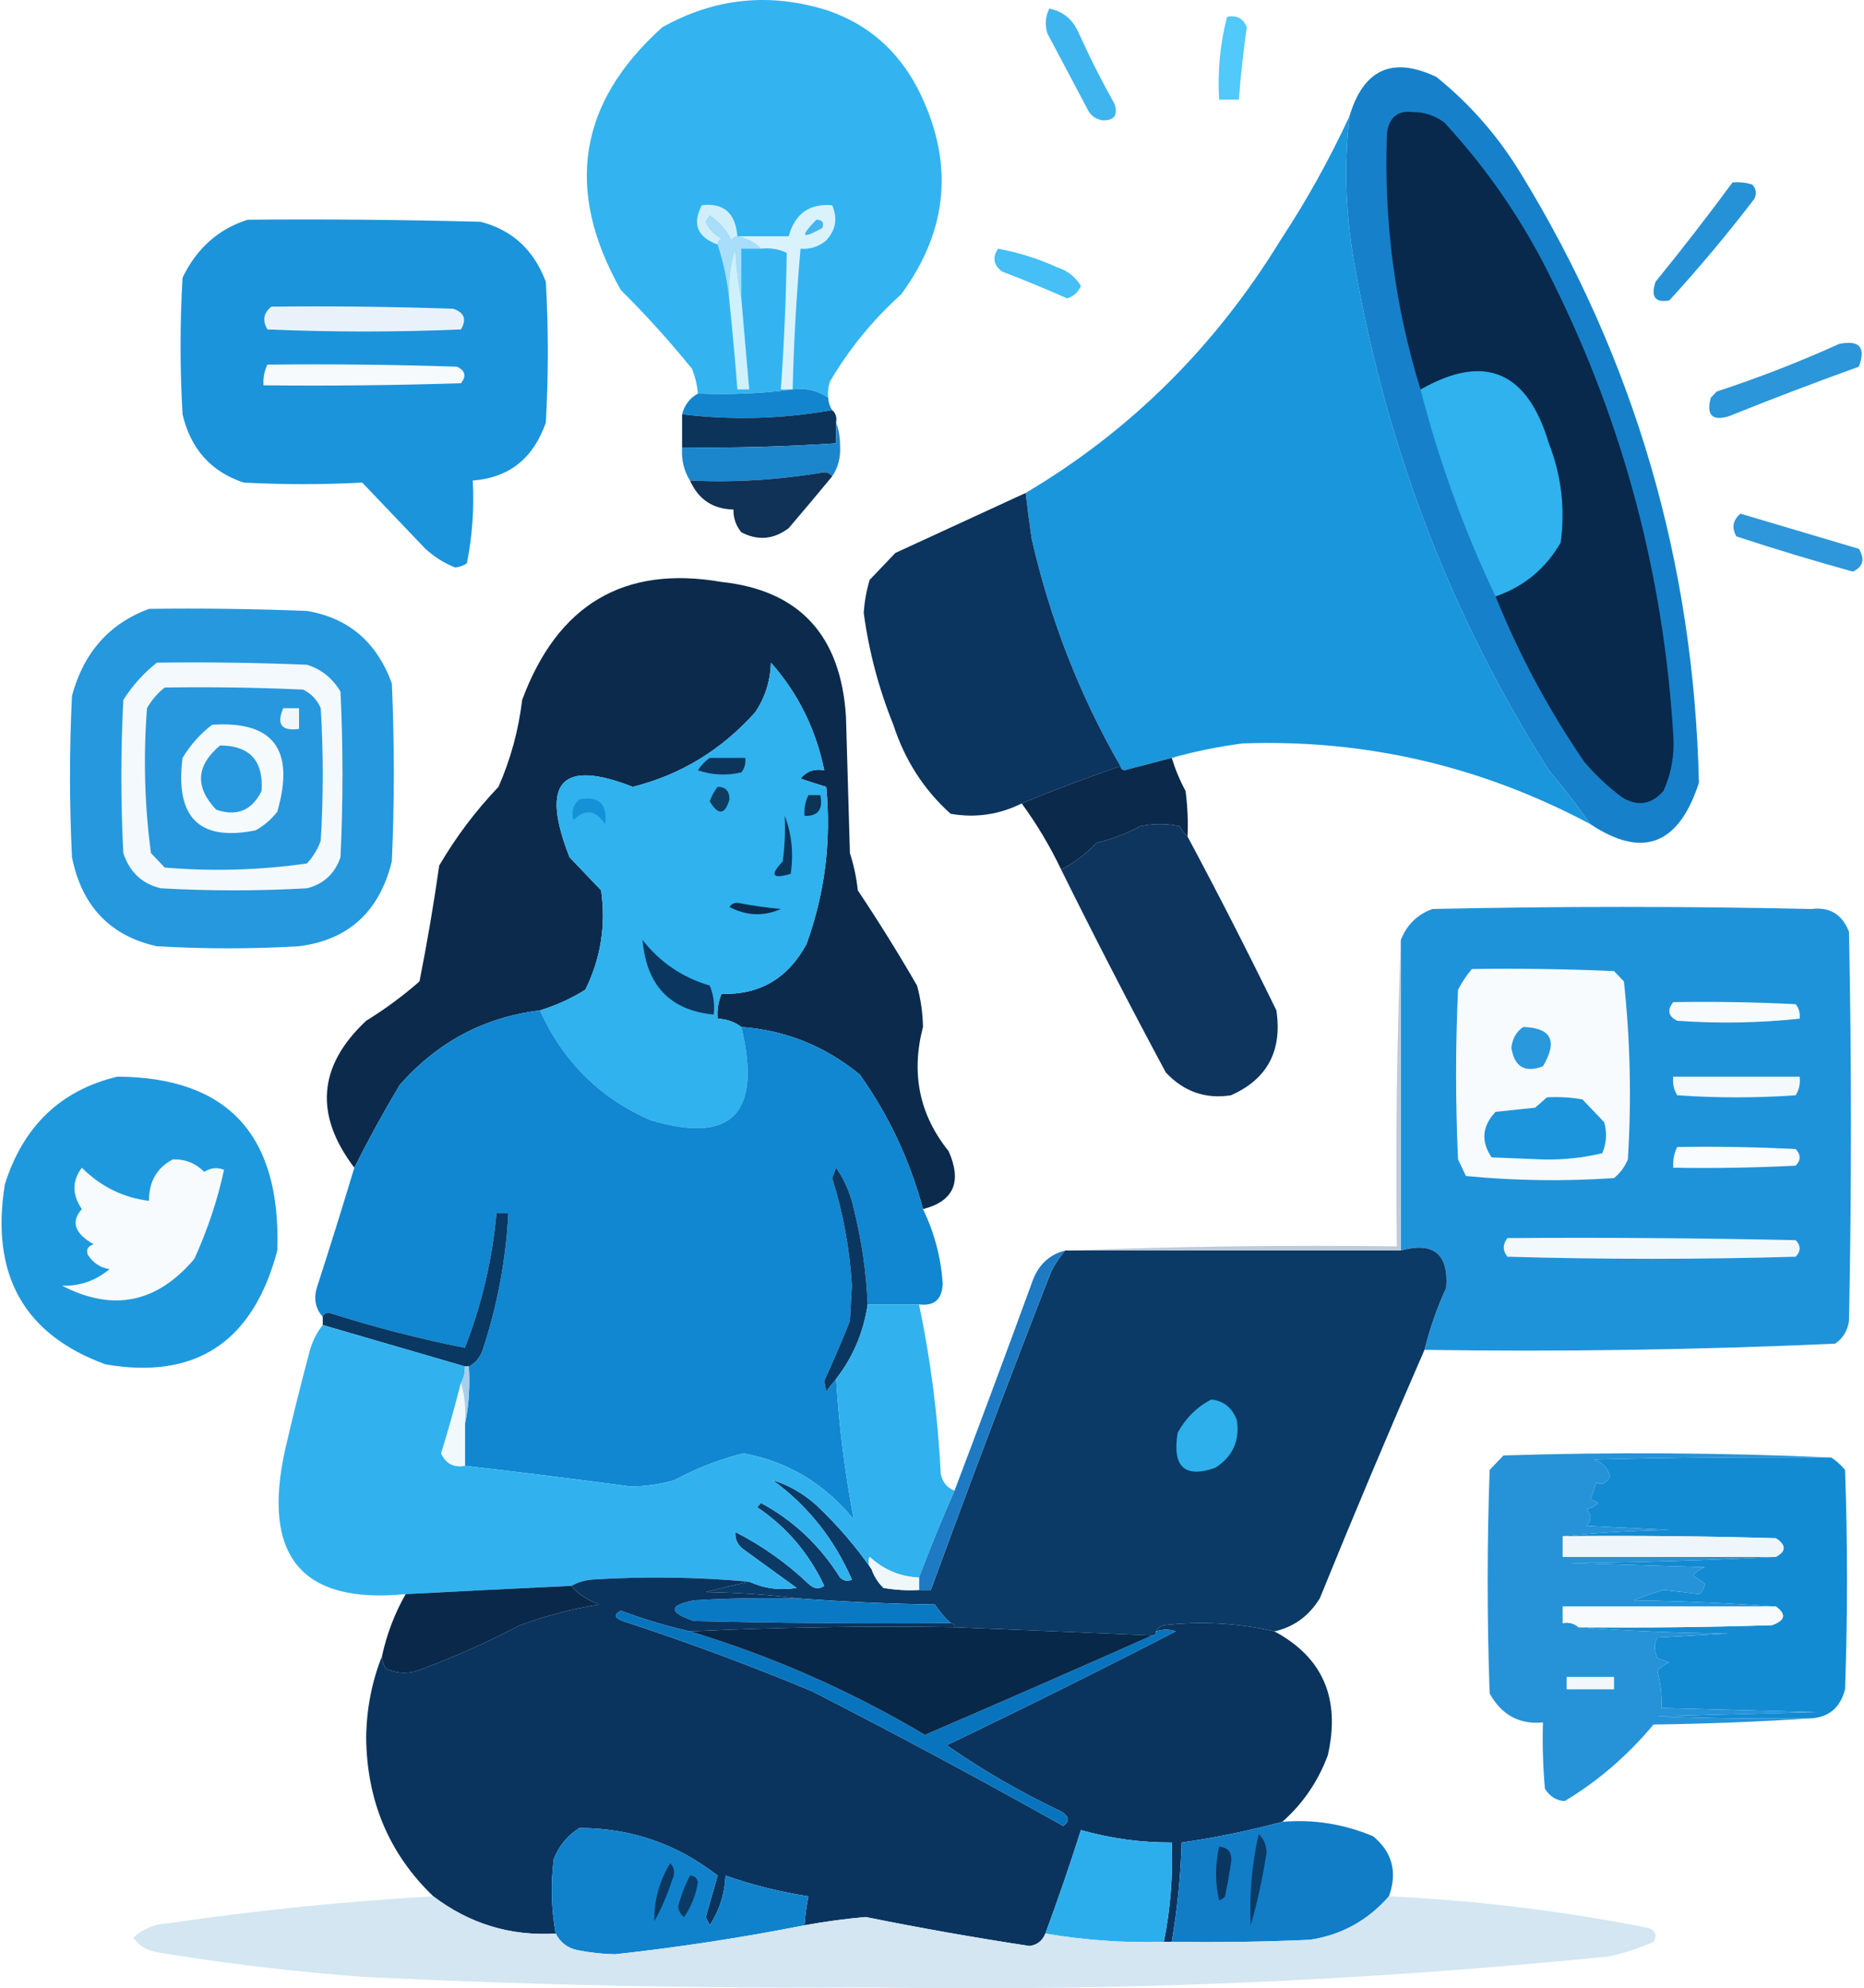 <svg width="601" height="641" viewBox="0 0 601 641" fill="none" xmlns="http://www.w3.org/2000/svg">
<path fill-rule="evenodd" clip-rule="evenodd" d="M267.031 128.225C263.664 125.9 259.844 125.01 255.572 125.556C245.621 126.879 235.435 127.325 225.015 126.89C224.777 124.136 224.14 121.466 223.105 118.883C215.932 110.026 208.292 101.574 200.187 93.525C181.957 61.353 186.413 33.104 213.556 8.778C230.585 -0.737 248.41 -2.517 267.031 3.44C279.642 7.76 289.191 15.989 295.679 28.13C307.753 51.537 306.056 73.781 290.586 94.86C281.517 103.023 273.878 112.366 267.668 122.886C267.044 124.612 266.832 126.392 267.031 128.225Z" fill="#33B4F0"/>
<path fill-rule="evenodd" clip-rule="evenodd" d="M338.332 2.772C342.773 3.631 345.957 6.3 347.882 10.78C351.358 18.512 355.177 26.075 359.341 33.468C360.54 37.112 359.267 38.891 355.521 38.807C353.115 38.426 351.417 37.091 350.428 34.803C346.184 26.795 341.94 18.788 337.696 10.78C336.833 7.981 337.045 5.311 338.332 2.772Z" fill="#3FB5F0"/>
<path fill-rule="evenodd" clip-rule="evenodd" d="M395.628 5.442C398.745 4.788 400.867 5.9 401.994 8.778C400.879 16.527 400.029 24.312 399.448 32.134C397.325 32.134 395.204 32.134 393.081 32.134C392.528 23.013 393.377 14.116 395.628 5.442Z" fill="#51C9FA"/>
<path fill-rule="evenodd" clip-rule="evenodd" d="M435.098 37.472C433.245 54.02 433.882 70.481 437.008 86.852C447.391 145.35 468.187 199.179 499.396 248.339C504.154 253.98 508.611 259.763 512.765 265.688C477.597 246.956 440.25 238.281 400.721 239.664C392.805 240.694 385.166 242.251 377.803 244.335C372.72 245.665 367.627 247 362.524 248.339C361.751 248.173 361.327 247.729 361.251 247.004C348.118 224.193 338.569 199.726 332.603 173.601C331.905 168.703 331.269 163.809 330.693 158.92C364.374 138.97 391.748 111.833 412.816 77.51C421.276 64.651 428.704 51.305 435.098 37.472Z" fill="#1A96DC"/>
<path fill-rule="evenodd" clip-rule="evenodd" d="M237.747 76.175C236.962 76.323 236.325 76.768 235.837 77.51C234.171 74.206 231.837 71.536 228.835 69.502C228.411 70.17 227.985 70.837 227.561 71.504C228.631 73.862 230.328 75.643 232.654 76.843C231.946 77.354 231.522 78.021 231.381 78.845C224.8 76.424 223.101 72.197 226.288 66.166C233.338 65.32 237.158 68.656 237.747 76.175Z" fill="#D0EFFB"/>
<path fill-rule="evenodd" clip-rule="evenodd" d="M79.867 70.837C104.91 70.614 129.95 70.837 154.987 71.504C165.144 74.14 172.146 80.59 175.995 90.856C176.845 105.981 176.845 121.107 175.995 136.232C171.962 147.806 164.111 154.035 152.441 154.917C152.921 163.935 152.284 172.832 150.531 181.609C149.394 182.384 148.121 182.83 146.711 182.943C143.244 181.554 140.061 179.552 137.162 176.938C130.372 169.82 123.58 162.701 116.79 155.584C104.091 156.249 91.359 156.249 78.593 155.584C68.057 152.105 61.48 144.764 58.858 133.563C58.009 118.883 58.009 104.202 58.858 89.521C63.433 80.038 70.436 73.809 79.867 70.837Z" fill="#1B94DB"/>
<path fill-rule="evenodd" clip-rule="evenodd" d="M237.747 76.175C240.732 76.763 243.278 78.097 245.387 80.179C243.264 80.179 241.143 80.179 239.02 80.179C239.02 85.518 239.02 90.856 239.02 96.194C237.971 91.107 237.335 85.769 237.111 80.179C235.289 85.698 234.652 91.481 235.201 97.529C234.624 91.151 233.351 84.922 231.381 78.845C231.522 78.021 231.946 77.354 232.654 76.843C230.328 75.643 228.631 73.862 227.561 71.504C227.985 70.837 228.411 70.17 228.835 69.502C231.837 71.536 234.171 74.206 235.837 77.51C236.325 76.768 236.962 76.323 237.747 76.175Z" fill="#A8DEF9"/>
<path fill-rule="evenodd" clip-rule="evenodd" d="M255.572 125.556C254.299 125.556 253.026 125.556 251.753 125.556C252.815 110.872 253.451 96.192 253.663 81.514C251.064 80.282 248.305 79.838 245.387 80.179C243.278 78.097 240.732 76.763 237.747 76.175C243.264 76.175 248.782 76.175 254.299 76.175C256.285 68.895 260.954 65.559 268.305 66.166C270.141 70.341 269.504 74.123 266.395 77.51C263.98 79.533 261.22 80.423 258.119 80.179C256.787 95.271 255.939 110.396 255.572 125.556Z" fill="#DAF2FC"/>
<path fill-rule="evenodd" clip-rule="evenodd" d="M263.212 70.837C265.157 70.86 265.794 71.75 265.122 73.506C258.452 77.242 257.816 76.352 263.212 70.837Z" fill="#46B5EF"/>
<path fill-rule="evenodd" clip-rule="evenodd" d="M321.78 80.179C328.32 81.371 334.686 83.373 340.879 86.185C344.159 87.228 346.705 89.23 348.518 92.191C347.612 94.254 346.127 95.588 344.062 96.194C337.131 93.118 330.128 90.226 323.054 87.519C320.335 85.443 319.911 82.996 321.78 80.179Z" fill="#45BFF6"/>
<path fill-rule="evenodd" clip-rule="evenodd" d="M558.602 58.826C560.765 58.612 562.887 58.834 564.968 59.493C566.263 60.893 566.475 62.45 565.604 64.164C556.954 75.459 547.829 86.358 538.23 96.862C533.661 97.677 532.177 95.675 533.773 90.856C542.321 80.347 550.597 69.671 558.602 58.826Z" fill="#2592D8"/>
<path fill-rule="evenodd" clip-rule="evenodd" d="M239.02 96.194C239.87 105.981 240.718 115.769 241.567 125.556C240.294 125.556 239.02 125.556 237.747 125.556C237.038 116.199 236.189 106.856 235.201 97.529C234.652 91.481 235.289 85.698 237.111 80.179C237.335 85.769 237.971 91.107 239.02 96.194Z" fill="#CEF1FD"/>
<path fill-rule="evenodd" clip-rule="evenodd" d="M87.506 98.864C107.033 98.641 126.556 98.864 146.074 99.531C149.698 100.704 150.547 102.929 148.621 106.204C127.825 107.094 107.028 107.094 86.233 106.204C84.521 103.342 84.947 100.896 87.506 98.864Z" fill="#E9F2FB"/>
<path fill-rule="evenodd" clip-rule="evenodd" d="M592.979 110.875C599.558 109.53 601.68 111.976 599.345 118.215C585.241 123.291 571.236 128.629 557.328 134.23C552.023 135.788 550.113 133.786 551.599 128.225C552.235 127.557 552.872 126.89 553.509 126.223C567.043 121.783 580.199 116.666 592.979 110.875Z" fill="#2B96DA"/>
<path fill-rule="evenodd" clip-rule="evenodd" d="M86.233 117.548C106.608 117.325 126.98 117.548 147.348 118.215C150.011 119.487 150.435 121.266 148.621 123.554C127.405 124.221 106.184 124.444 84.959 124.221C84.789 121.829 85.213 119.606 86.233 117.548Z" fill="#F6FAFD"/>
<path fill-rule="evenodd" clip-rule="evenodd" d="M255.572 125.556C259.844 125.01 263.664 125.9 267.031 128.225C267.104 129.705 267.528 131.039 268.305 132.229C252.231 135.067 236.103 135.512 219.922 133.563C220.716 130.555 222.414 128.33 225.015 126.89C235.435 127.325 245.621 126.879 255.572 125.556Z" fill="#1285CE"/>
<path fill-rule="evenodd" clip-rule="evenodd" d="M268.305 132.229C269.456 133.175 269.88 134.509 269.578 136.232C269.578 138.457 269.578 140.681 269.578 142.905C253.049 144.009 236.497 144.455 219.922 144.24C219.922 140.681 219.922 137.122 219.922 133.563C236.103 135.512 252.231 135.067 268.305 132.229Z" fill="#0C3359"/>
<path fill-rule="evenodd" clip-rule="evenodd" d="M269.578 136.232C270.42 138.413 270.844 140.859 270.851 143.573C271.106 147.398 270.257 150.734 268.305 153.582C267.774 152.749 266.925 152.305 265.758 152.247C251.176 154.706 236.745 155.595 222.468 154.917C220.508 151.796 219.66 148.237 219.922 144.24C236.497 144.455 253.049 144.009 269.578 142.905C269.578 140.681 269.578 138.457 269.578 136.232Z" fill="#1C86CD"/>
<path fill-rule="evenodd" clip-rule="evenodd" d="M512.765 265.688C508.611 259.763 504.154 253.98 499.396 248.339C468.187 199.179 447.391 145.35 437.008 86.852C433.882 70.481 433.245 54.02 435.098 37.472C439.614 22.308 448.951 18.082 463.109 24.793C473.967 33.509 483.092 43.964 490.484 56.156C527.024 115.902 546.123 181.298 547.779 252.342C541.275 272.439 529.604 276.887 512.765 265.688Z" fill="#1681CA"/>
<path fill-rule="evenodd" clip-rule="evenodd" d="M482.208 192.285C472.068 171.001 464.004 148.759 458.016 125.556C478.648 113.799 492.441 119.582 499.396 142.905C503.434 153.214 504.707 163.891 503.216 174.936C498.327 183.382 491.324 189.167 482.208 192.285Z" fill="#2FB2ED"/>
<path fill-rule="evenodd" clip-rule="evenodd" d="M482.208 192.285C491.324 189.167 498.327 183.382 503.216 174.936C504.707 163.891 503.434 153.214 499.396 142.905C492.441 119.582 478.648 113.799 458.016 125.556C449.733 98.781 446.124 71.199 447.194 42.81C447.959 37.774 450.718 35.55 455.47 36.137C459.204 36.092 462.6 37.204 465.656 39.474C479.797 54.743 491.468 71.871 500.669 90.856C523.42 136.671 536.363 185.384 539.503 236.994C539.95 243.357 538.889 249.362 536.32 255.012C532.402 259.428 527.946 260.095 522.951 257.013C518.539 253.726 514.508 249.945 510.855 245.669C499.408 228.998 489.858 211.203 482.208 192.285Z" fill="#08294B"/>
<path fill-rule="evenodd" clip-rule="evenodd" d="M268.305 153.582C263.725 159.127 259.057 164.689 254.299 170.265C249.419 173.939 244.326 174.383 239.02 171.599C237.288 169.485 236.438 167.038 236.474 164.259C229.877 164.148 225.21 161.033 222.468 154.917C236.745 155.595 251.176 154.706 265.758 152.247C266.925 152.305 267.774 152.749 268.305 153.582Z" fill="#103257"/>
<path fill-rule="evenodd" clip-rule="evenodd" d="M330.693 158.92C331.269 163.809 331.905 168.703 332.603 173.601C338.569 199.726 348.118 224.193 361.251 247.004C350.442 250.678 339.831 254.682 329.42 259.015C322.155 262.641 314.515 263.755 306.502 262.352C297.902 254.645 291.747 245.08 288.04 233.658C283.352 222.06 280.169 210.049 278.491 197.624C278.722 193.986 279.359 190.426 280.4 186.947C283.16 184.055 285.917 181.164 288.676 178.272C302.71 171.806 316.716 165.355 330.693 158.92Z" fill="#0B345E"/>
<path fill-rule="evenodd" clip-rule="evenodd" d="M561.148 165.593C573.819 169.361 586.551 173.142 599.345 176.938C601.369 180.247 600.733 182.694 597.435 184.278C584.815 180.804 572.294 177.023 559.875 172.934C558.274 170.163 558.698 167.715 561.148 165.593Z" fill="#2E96DA"/>
<path fill-rule="evenodd" clip-rule="evenodd" d="M297.589 389.806C293.339 374 286.548 359.543 277.217 346.432C266.042 337.26 253.31 332.143 239.02 331.084C236.838 329.431 234.292 328.541 231.381 328.414C231.149 325.624 231.575 322.955 232.654 320.407C244.891 320.781 254.017 315.442 260.029 304.392C265.952 288.023 268.074 271.119 266.395 253.677C263.661 252.859 260.902 251.97 258.119 251.008C260.058 248.628 262.604 247.739 265.758 248.339C263.049 235.095 257.319 223.53 248.57 213.639C248.386 219.553 246.689 224.891 243.477 229.654C232.571 241.818 219.414 249.825 204.007 253.677C180.922 244.612 174.131 252.176 183.635 276.365C187.099 279.997 190.494 283.555 193.821 287.042C195.406 298.307 193.707 308.984 188.728 319.072C184.144 321.936 179.264 324.161 174.086 325.745C156.142 327.921 141.076 335.928 128.886 349.768C123.649 358.531 118.769 367.429 114.244 376.46C101.269 359.389 102.543 343.597 118.063 329.082C124.128 325.348 129.857 321.122 135.252 316.403C137.707 304.05 139.829 291.593 141.618 279.034C147.014 269.815 153.38 261.363 160.717 253.677C164.648 244.755 167.195 235.413 168.356 225.65C179.791 194.847 201.225 182.168 232.654 187.614C257.727 190.316 271.096 204.773 272.761 230.989C273.185 245.669 273.61 260.35 274.034 275.031C275.292 278.933 276.14 282.937 276.581 287.042C283.264 297.046 289.63 307.278 295.679 317.738C296.875 322.094 297.511 326.542 297.589 331.084C293.674 346.07 296.433 359.416 305.865 371.122C310.253 381.047 307.494 387.276 297.589 389.806Z" fill="#0C2B4C"/>
<path fill-rule="evenodd" clip-rule="evenodd" d="M48.036 196.289C65.017 196.066 81.994 196.289 98.965 196.957C112.333 199.192 121.457 206.977 126.339 220.312C127.189 239.441 127.189 258.571 126.339 277.7C122.336 293.903 112.362 303.022 96.418 305.059C81.14 305.949 65.861 305.949 50.582 305.059C35.527 301.735 26.402 292.169 23.208 276.365C22.358 259.015 22.358 241.666 23.208 224.316C26.975 210.365 35.251 201.023 48.036 196.289Z" fill="#2598DE"/>
<path fill-rule="evenodd" clip-rule="evenodd" d="M50.582 213.639C66.715 213.416 82.843 213.639 98.965 214.306C103.607 215.742 107.215 218.634 109.787 222.981C110.637 240.775 110.637 258.571 109.787 276.365C107.944 281.688 104.337 285.024 98.965 286.375C83.262 287.265 67.558 287.265 51.855 286.375C45.827 284.949 41.794 281.168 39.76 275.031C38.91 258.571 38.91 242.11 39.76 225.65C42.767 220.943 46.375 216.939 50.582 213.639Z" fill="#F4F9FD"/>
<path fill-rule="evenodd" clip-rule="evenodd" d="M239.02 331.084C245.71 358.994 235.949 369.004 209.736 361.112C193.455 354.052 181.572 342.264 174.086 325.745C179.264 324.161 184.144 321.936 188.728 319.072C193.707 308.984 195.406 298.307 193.821 287.042C190.494 283.555 187.099 279.997 183.635 276.365C174.131 252.176 180.922 244.612 204.007 253.677C219.414 249.825 232.571 241.818 243.477 229.654C246.689 224.891 248.386 219.553 248.57 213.639C257.319 223.53 263.049 235.095 265.758 248.339C262.604 247.739 260.058 248.628 258.119 251.008C260.902 251.97 263.661 252.859 266.395 253.677C268.074 271.119 265.952 288.023 260.029 304.392C254.017 315.442 244.891 320.781 232.654 320.407C231.575 322.955 231.149 325.624 231.381 328.414C234.292 328.541 236.838 329.431 239.02 331.084Z" fill="#2FB2ED"/>
<path fill-rule="evenodd" clip-rule="evenodd" d="M53.129 221.647C67.989 221.424 82.843 221.647 97.692 222.314C100.304 223.555 102.214 225.557 103.421 228.32C104.27 242.556 104.27 256.791 103.421 271.027C102.413 273.812 100.927 276.26 98.965 278.367C83.808 280.536 68.53 280.98 53.129 279.702C51.643 278.144 50.158 276.588 48.672 275.031C46.606 259.589 46.181 244.02 47.399 228.32C48.918 225.654 50.828 223.43 53.129 221.647Z" fill="#2798DE"/>
<path fill-rule="evenodd" clip-rule="evenodd" d="M91.326 228.32C93.023 228.32 94.721 228.32 96.418 228.32C96.418 230.544 96.418 232.768 96.418 234.993C90.772 235.764 89.075 233.539 91.326 228.32Z" fill="#F0F7FC"/>
<path fill-rule="evenodd" clip-rule="evenodd" d="M68.407 233.658C88.16 232.333 95.163 241.675 89.416 261.685C87.451 264.191 85.117 266.193 82.413 267.69C64.262 271.352 56.41 263.568 58.858 244.335C61.44 240.075 64.623 236.515 68.407 233.658Z" fill="#F5FAFD"/>
<path fill-rule="evenodd" clip-rule="evenodd" d="M70.954 240.331C80.545 240.37 85.001 245.264 84.323 255.012C81.222 261.316 76.341 263.318 69.681 261.017C62.787 253.725 63.213 246.831 70.954 240.331Z" fill="#2899DE"/>
<path fill-rule="evenodd" clip-rule="evenodd" d="M228.835 244.335C232.654 244.335 236.474 244.335 240.294 244.335C240.51 246.099 240.086 247.657 239.02 249.006C234.295 250.107 229.627 249.885 225.015 248.339C226.084 246.69 227.358 245.356 228.835 244.335Z" fill="#0D355B"/>
<path fill-rule="evenodd" clip-rule="evenodd" d="M377.803 244.335C378.923 248.021 380.408 251.58 382.259 255.012C382.894 259.886 383.106 264.778 382.896 269.692C381.919 268.795 381.07 267.684 380.349 266.356C376.105 265.466 371.86 265.466 367.617 266.356C363.214 268.739 358.546 270.518 353.611 271.694C350.204 275.252 346.384 278.144 342.152 280.369C338.545 272.802 334.301 265.684 329.42 259.015C339.831 254.682 350.442 250.678 361.251 247.004C361.327 247.729 361.751 248.173 362.524 248.339C367.627 247 372.72 245.665 377.803 244.335Z" fill="#0B294A"/>
<path fill-rule="evenodd" clip-rule="evenodd" d="M231.381 253.677C233.907 253.656 235.18 254.99 235.201 257.681C233.751 262.744 231.629 262.966 228.835 258.348C229.443 256.609 230.292 255.053 231.381 253.677Z" fill="#0E3D62"/>
<path fill-rule="evenodd" clip-rule="evenodd" d="M260.665 256.346C261.939 256.346 263.212 256.346 264.485 256.346C265.432 260.951 263.734 263.174 259.392 263.019C259.221 260.628 259.645 258.404 260.665 256.346Z" fill="#0B3457"/>
<path fill-rule="evenodd" clip-rule="evenodd" d="M186.818 257.681C193.185 256.574 195.944 259.244 195.094 265.688C192.08 261.108 188.684 260.664 184.908 264.354C184.128 261.691 184.764 259.466 186.818 257.681Z" fill="#1591D8"/>
<path fill-rule="evenodd" clip-rule="evenodd" d="M382.896 269.692C392.753 288.128 402.302 306.813 411.543 325.745C413.486 338.792 408.606 347.912 396.901 353.105C388.715 354.396 381.713 351.95 375.893 345.764C364.283 324.154 353.037 302.355 342.152 280.369C346.384 278.144 350.204 275.252 353.611 271.694C358.546 270.518 363.214 268.739 367.617 266.356C371.86 265.466 376.105 265.466 380.349 266.356C381.07 267.684 381.919 268.795 382.896 269.692Z" fill="#0E355E"/>
<path fill-rule="evenodd" clip-rule="evenodd" d="M253.026 263.019C255.276 268.902 255.912 275.129 254.936 281.704C248.971 283.496 248.123 282.161 252.389 277.7C253.025 272.826 253.236 267.933 253.026 263.019Z" fill="#0A355A"/>
<path fill-rule="evenodd" clip-rule="evenodd" d="M235.201 292.38C235.732 291.548 236.581 291.103 237.747 291.046C242.379 291.956 247.048 292.623 251.753 293.048C246.187 295.493 240.671 295.27 235.201 292.38Z" fill="#0A2C4E"/>
<path fill-rule="evenodd" clip-rule="evenodd" d="M207.19 303.057C212.797 310.243 220.012 315.137 228.835 317.738C230.075 320.731 230.5 323.845 230.108 327.08C216.067 325.708 208.427 317.7 207.19 303.057Z" fill="#0A365F"/>
<path fill-rule="evenodd" clip-rule="evenodd" d="M174.086 325.745C181.572 342.264 193.455 354.052 209.736 361.112C235.949 369.004 245.71 358.994 239.02 331.084C253.31 332.143 266.042 337.26 277.217 346.432C286.548 359.543 293.339 374 297.589 389.806C301.248 397.316 303.37 405.323 303.955 413.829C303.749 418.935 301.202 421.16 296.316 420.502C290.799 420.502 285.281 420.502 279.764 420.502C279.308 410.128 277.822 399.896 275.307 389.806C274.23 384.823 272.32 380.373 269.578 376.46C269.154 377.572 268.729 378.685 268.305 379.797C271.849 391.095 273.972 402.662 274.671 414.496C274.458 418.277 274.247 422.059 274.034 425.84C271.42 432.426 268.661 438.878 265.758 445.192C265.971 446.304 266.182 447.417 266.395 448.528C267.48 447.099 268.54 445.764 269.578 444.525C270.542 459.907 272.452 475.032 275.307 489.901C265.819 478.259 253.936 471.142 239.657 468.547C231.92 470.487 224.493 473.377 217.375 477.222C212.796 478.52 208.127 479.187 203.37 479.224C185.505 476.837 167.68 474.612 149.894 472.551C149.894 468.103 149.894 463.653 149.894 459.205C151.15 453.24 151.574 447.011 151.167 440.521C153.298 439.396 154.783 437.617 155.624 435.182C160.35 420.912 163.108 406.231 163.9 391.141C162.626 391.141 161.353 391.141 160.08 391.141C158.701 406.163 155.305 420.621 149.894 434.515C135.154 431.598 120.512 427.817 105.968 423.171C104.994 423.264 104.357 423.709 104.058 424.506C101.733 421.896 101.096 418.783 102.148 415.163C106.317 402.279 110.348 389.378 114.244 376.46C118.769 367.429 123.649 358.531 128.886 349.768C141.076 335.928 156.142 327.921 174.086 325.745Z" fill="#1087D0"/>
<path fill-rule="evenodd" clip-rule="evenodd" d="M37.85 347.099C73.469 347.287 90.657 365.971 89.416 403.152C81.609 432.64 63.148 444.874 34.03 439.854C7.697 430.271 -3.125 410.919 1.563 381.798C7.497 363.029 19.593 351.462 37.85 347.099Z" fill="#1F99DE"/>
<path fill-rule="evenodd" clip-rule="evenodd" d="M55.675 373.791C59.607 373.627 63.002 374.961 65.861 377.795C67.895 376.48 70.018 376.259 72.227 377.127C70.182 386.706 66.999 396.27 62.678 405.821C50.62 420.091 36.402 422.983 20.025 414.496C25.781 414.659 30.874 412.88 35.303 409.158C32.314 408.696 29.98 407.138 28.301 404.487C27.72 402.826 28.357 401.715 30.21 401.15C24.04 397.643 22.767 393.862 26.391 389.806C23.208 385.111 23.208 380.663 26.391 376.46C32.497 382.553 39.713 386.112 48.036 387.137C47.996 380.98 50.543 376.531 55.675 373.791Z" fill="#F8FBFE"/>
<path fill-rule="evenodd" clip-rule="evenodd" d="M459.289 435.182C460.988 428.285 463.323 421.612 466.292 415.163C467.112 404.269 462.231 400.265 451.65 403.152C451.65 369.787 451.65 336.422 451.65 303.057C453.574 298.151 456.968 294.815 461.836 293.048C502.579 292.157 543.323 292.157 584.066 293.048C589.922 292.312 593.953 294.759 596.162 300.388C597.011 342.205 597.011 384.023 596.162 425.84C595.721 428.974 594.235 431.42 591.706 433.181C547.677 435.164 503.538 435.831 459.289 435.182Z" fill="#1F93DA"/>
<path fill-rule="evenodd" clip-rule="evenodd" d="M540.776 369.787C553.516 369.566 566.249 369.787 578.973 370.454C580.67 372.233 580.67 374.014 578.973 375.793C565.823 376.46 552.667 376.682 539.503 376.46C539.332 374.068 539.756 371.845 540.776 369.787Z" fill="#F9FCFE"/>
<path fill-rule="evenodd" clip-rule="evenodd" d="M539.503 347.099C553.085 347.099 566.665 347.099 580.246 347.099C580.519 349.293 580.094 351.295 578.973 353.105C566.241 353.995 553.509 353.995 540.776 353.105C539.656 351.295 539.231 349.293 539.503 347.099Z" fill="#F3F9FC"/>
<path fill-rule="evenodd" clip-rule="evenodd" d="M539.503 323.076C552.667 322.855 565.823 323.076 578.973 323.743C580.039 325.093 580.463 326.65 580.246 328.415C567.118 329.798 553.962 330.021 540.776 329.082C537.871 327.635 537.445 325.633 539.503 323.076Z" fill="#F8FBFD"/>
<path fill-rule="evenodd" clip-rule="evenodd" d="M474.568 312.399C489.853 312.176 505.132 312.399 520.405 313.067C521.465 314.178 522.527 315.291 523.588 316.403C525.644 335.441 526.068 354.57 524.861 373.791C523.861 376.174 522.377 378.176 520.405 379.797C504.392 380.892 488.477 380.671 472.658 379.129C471.809 377.35 470.961 375.57 470.112 373.791C469.263 355.551 469.263 337.312 470.112 319.072C471.381 316.639 472.867 314.415 474.568 312.399Z" fill="#F7FBFD"/>
<path fill-rule="evenodd" clip-rule="evenodd" d="M498.76 353.772C502.602 353.552 506.422 353.775 510.219 354.439C512.553 356.885 514.888 359.333 517.221 361.779C518.201 365.248 517.988 368.585 516.585 371.789C510.358 373.276 503.991 373.943 497.486 373.791C491.97 373.568 486.451 373.346 480.934 373.124C477.433 367.967 477.858 363.073 482.208 358.443C486.451 357.999 490.696 357.553 494.94 357.108C496.304 355.971 497.577 354.86 498.76 353.772Z" fill="#1C95DC"/>
<path fill-rule="evenodd" clip-rule="evenodd" d="M491.12 331.084C500.196 331.359 502.317 335.585 497.486 343.762C491.67 345.964 488.276 343.963 487.301 337.757C487.628 334.831 488.901 332.607 491.12 331.084Z" fill="#2998DD"/>
<path fill-rule="evenodd" clip-rule="evenodd" d="M486.027 399.148C517.013 398.925 547.994 399.148 578.973 399.816C580.67 401.595 580.67 403.375 578.973 405.154C547.992 406.044 517.009 406.044 486.027 405.154C484.464 403.165 484.464 401.163 486.027 399.148Z" fill="#F2F9FC"/>
<path fill-rule="evenodd" clip-rule="evenodd" d="M451.65 303.057C451.65 336.422 451.65 369.787 451.65 403.152C416 403.152 380.349 403.152 344.699 403.152C379.706 401.82 414.933 401.376 450.377 401.817C449.955 368.667 450.379 335.747 451.65 303.057Z" fill="#BDCBDB"/>
<path fill-rule="evenodd" clip-rule="evenodd" d="M343.425 403.152C343.849 403.152 344.275 403.152 344.699 403.152C380.349 403.152 416 403.152 451.65 403.152C462.231 400.265 467.112 404.269 466.292 415.163C463.323 421.612 460.988 428.285 459.289 435.182C447.757 461.598 436.51 488.29 425.549 515.258C422.035 520.984 417.154 524.543 410.907 525.935C399.213 523.245 387.33 522.577 375.256 523.933C374.09 524.304 373.242 524.972 372.71 525.935C372.71 526.825 372.286 527.27 371.436 527.27C350.378 526.344 329.159 525.453 307.775 524.601C307.775 523.71 307.351 523.266 306.502 523.266C304.633 521.523 302.935 519.521 301.409 517.26C286.332 517.035 271.479 516.367 256.846 515.258C248.037 514.127 238.276 513.459 227.561 513.256C232.374 512.031 237.042 510.92 241.567 509.92C246.47 512.147 251.563 512.815 256.846 511.922C251.329 507.918 245.811 503.914 240.294 499.91C237.965 498.425 236.903 496.423 237.111 493.905C245.733 498.309 253.584 503.87 260.665 510.587C262.419 512.243 264.116 512.466 265.758 511.255C260.794 500.711 253.579 492.259 244.113 485.897C244.537 485.453 244.963 485.007 245.387 484.563C255.873 490.215 264.36 498.222 270.851 508.585C272.062 509.688 273.335 509.909 274.671 509.253C268.985 496.171 260.497 485.494 249.206 477.222C254.256 478.764 258.924 481.433 263.212 485.23C269.989 491.649 275.931 498.545 281.037 505.916C281.823 508.224 283.096 510.226 284.857 511.922C288.654 512.586 292.473 512.809 296.316 512.589C297.589 512.589 298.862 512.589 300.136 512.589C312.693 478.223 325.638 443.968 338.969 409.825C340.238 407.392 341.724 405.167 343.425 403.152Z" fill="#0A3A65"/>
<path fill-rule="evenodd" clip-rule="evenodd" d="M279.764 420.502C278.435 429.513 275.039 437.521 269.578 444.525C268.54 445.764 267.48 447.099 266.395 448.528C266.182 447.417 265.971 446.304 265.758 445.192C268.661 438.878 271.42 432.426 274.034 425.84C274.247 422.059 274.458 418.277 274.671 414.496C273.972 402.662 271.849 391.095 268.305 379.797C268.729 378.685 269.154 377.572 269.578 376.46C272.32 380.373 274.23 384.823 275.307 389.806C277.822 399.896 279.308 410.128 279.764 420.502Z" fill="#0A3761"/>
<path fill-rule="evenodd" clip-rule="evenodd" d="M151.167 440.521C150.743 440.521 150.318 440.521 149.894 440.521C134.622 436.074 119.343 431.626 104.058 427.175C104.058 426.285 104.058 425.396 104.058 424.506C104.357 423.709 104.994 423.264 105.968 423.171C120.512 427.817 135.154 431.598 149.894 434.515C155.305 420.621 158.701 406.163 160.08 391.141C161.353 391.141 162.626 391.141 163.9 391.141C163.108 406.231 160.35 420.912 155.624 435.182C154.783 437.617 153.298 439.396 151.167 440.521Z" fill="#093862"/>
<path fill-rule="evenodd" clip-rule="evenodd" d="M279.764 420.502C285.281 420.502 290.799 420.502 296.316 420.502C300.091 438.507 302.425 456.747 303.319 475.22C303.953 477.948 305.439 479.729 307.775 480.559C303.707 489.792 299.887 499.134 296.316 508.585C290.253 508.321 284.948 506.096 280.4 501.912C279.802 503.35 280.015 504.684 281.037 505.916C275.931 498.545 269.989 491.649 263.212 485.23C258.924 481.433 254.256 478.764 249.206 477.222C260.497 485.494 268.985 496.171 274.671 509.253C273.335 509.909 272.062 509.688 270.851 508.585C264.36 498.222 255.873 490.215 245.387 484.563C244.963 485.007 244.537 485.453 244.113 485.897C253.579 492.259 260.794 500.711 265.758 511.255C264.116 512.466 262.419 512.243 260.665 510.587C253.584 503.87 245.733 498.309 237.111 493.905C236.903 496.423 237.965 498.425 240.294 499.91C245.811 503.914 251.329 507.918 256.846 511.922C251.563 512.815 246.47 512.147 241.567 509.92C224.686 508.389 207.709 508.168 190.638 509.253C188.241 509.517 186.12 510.184 184.271 511.255C166.444 512.098 148.618 512.987 130.796 513.924C97.246 517.235 84.301 501.665 91.962 467.213C94.35 456.918 96.896 446.685 99.602 436.517C100.455 432.948 101.94 429.835 104.058 427.175C119.343 431.626 134.622 436.074 149.894 440.521C149.979 442.468 149.555 444.247 148.621 445.859C146.698 453.473 144.576 461.036 142.255 468.547C143.753 471.85 146.3 473.185 149.894 472.551C167.68 474.612 185.505 476.837 203.37 479.224C208.127 479.187 212.796 478.52 217.375 477.222C224.493 473.377 231.92 470.487 239.657 468.547C253.936 471.142 265.819 478.259 275.307 489.901C272.452 475.032 270.542 459.907 269.578 444.525C275.039 437.521 278.435 429.513 279.764 420.502Z" fill="#31B2EE"/>
<path fill-rule="evenodd" clip-rule="evenodd" d="M343.425 403.152C341.724 405.167 340.238 407.392 338.969 409.825C325.638 443.968 312.693 478.223 300.136 512.589C298.862 512.589 297.589 512.589 296.316 512.589C296.316 511.255 296.316 509.92 296.316 508.585C299.887 499.134 303.707 489.792 307.775 480.559C316.163 458.415 324.439 436.171 332.603 413.829C334.494 408.058 338.101 404.499 343.425 403.152Z" fill="#1E7AC3"/>
<path fill-rule="evenodd" clip-rule="evenodd" d="M148.621 445.859C149.867 450.03 150.293 454.478 149.894 459.205C149.894 463.653 149.894 468.103 149.894 472.551C146.3 473.185 143.753 471.85 142.255 468.547C144.576 461.036 146.698 453.473 148.621 445.859Z" fill="#F1F9FD"/>
<path fill-rule="evenodd" clip-rule="evenodd" d="M149.894 440.521C150.318 440.521 150.743 440.521 151.167 440.521C151.574 447.011 151.15 453.24 149.894 459.205C150.293 454.478 149.867 450.03 148.621 445.859C149.555 444.247 149.979 442.468 149.894 440.521Z" fill="#A8CEEB"/>
<path fill-rule="evenodd" clip-rule="evenodd" d="M390.535 451.198C394.535 451.597 397.295 453.821 398.811 457.871C399.779 464.52 397.445 469.635 391.808 473.218C381.922 476.655 377.889 472.874 379.712 461.874C382.353 457.101 385.96 453.541 390.535 451.198Z" fill="#2DB0EB"/>
<path fill-rule="evenodd" clip-rule="evenodd" d="M590.432 469.882C592.08 470.936 593.566 472.271 594.889 473.886C595.738 497.464 595.738 521.041 594.889 544.62C593.354 550.461 589.746 553.575 584.066 553.962C567.509 554.185 550.957 553.962 534.41 553.294C551.386 552.85 568.363 552.404 585.339 551.96C568.787 551.515 552.235 551.07 535.683 550.625C535.869 546.93 535.445 542.926 534.41 538.614C535.464 537.393 536.738 536.504 538.23 535.945C536.957 535.5 535.683 535.054 534.41 534.61C533.245 532.06 533.245 529.835 534.41 527.937C542.049 527.493 549.689 527.047 557.328 526.602C539.442 526.406 523.315 525.739 508.945 524.601C529.746 524.823 550.542 524.601 571.334 523.933C575.589 522.433 576.013 520.431 572.607 517.928C557.55 516.818 542.271 516.151 526.771 515.926C529.928 514.644 533.111 513.533 536.32 512.589C540.112 512.972 543.931 513.417 547.779 513.924C548.887 513.112 549.523 512.001 549.689 510.587C548.684 509.859 547.411 508.968 545.869 507.918C546.923 506.697 548.197 505.808 549.689 505.249C535.259 504.804 520.829 504.359 506.399 503.914C528.687 503.69 550.756 503.023 572.607 501.912C575.925 500.111 575.925 498.109 572.607 495.907C549.693 495.239 526.775 495.016 503.853 495.239C515.088 494.132 526.547 493.464 538.23 493.237C529.317 492.793 520.405 492.347 511.492 491.903C513.189 490.124 513.189 488.343 511.492 486.564C512.923 486.232 514.196 485.565 515.312 484.563C514.462 484.118 513.614 483.672 512.765 483.228C513.527 481.5 514.163 479.721 514.675 477.89C516.412 478.901 517.898 478.234 519.131 475.888C518.282 473.218 516.585 471.439 514.038 470.549C539.499 469.882 564.964 469.659 590.432 469.882Z" fill="#138BD3"/>
<path fill-rule="evenodd" clip-rule="evenodd" d="M590.432 469.882C564.964 469.659 539.499 469.882 514.038 470.549C516.585 471.439 518.282 473.218 519.131 475.888C517.898 478.234 516.412 478.901 514.675 477.89C514.163 479.721 513.527 481.5 512.765 483.228C513.614 483.672 514.462 484.118 515.312 484.563C514.196 485.565 512.923 486.232 511.492 486.564C513.189 488.343 513.189 490.124 511.492 491.903C520.405 492.347 529.317 492.793 538.23 493.237C526.547 493.464 515.088 494.132 503.853 495.239C503.853 497.464 503.853 499.688 503.853 501.912C526.771 501.912 549.689 501.912 572.607 501.912C550.756 503.023 528.687 503.69 506.399 503.914C520.829 504.359 535.259 504.804 549.689 505.249C548.197 505.808 546.923 506.697 545.869 507.918C547.411 508.968 548.684 509.859 549.689 510.587C549.523 512.001 548.887 513.112 547.779 513.924C543.931 513.417 540.112 512.972 536.32 512.589C533.111 513.533 529.928 514.644 526.771 515.926C542.271 516.151 557.55 516.818 572.607 517.928C549.689 517.928 526.771 517.928 503.853 517.928C503.853 519.707 503.853 521.487 503.853 523.266C505.888 522.908 507.586 523.354 508.945 524.601C523.315 525.739 539.442 526.406 557.328 526.602C549.689 527.047 542.049 527.493 534.41 527.937C533.245 529.835 533.245 532.06 534.41 534.61C535.683 535.054 536.957 535.5 538.23 535.945C536.738 536.504 535.464 537.393 534.41 538.614C535.445 542.926 535.869 546.93 535.683 550.625C552.235 551.07 568.787 551.515 585.339 551.96C568.363 552.404 551.386 552.85 534.41 553.294C550.957 553.962 567.509 554.185 584.066 553.962C567.31 555.071 550.333 555.738 533.137 555.964C524.788 565.973 515.239 574.202 504.489 580.654C501.75 580.463 499.628 579.128 498.123 576.65C497.488 569.546 497.275 562.428 497.486 555.296C489.885 556.012 484.156 552.897 480.298 545.954C479.449 521.931 479.449 497.909 480.298 473.886C481.784 472.328 483.268 470.772 484.754 469.215C520.196 468.107 555.422 468.328 590.432 469.882Z" fill="#2693D8"/>
<path fill-rule="evenodd" clip-rule="evenodd" d="M503.853 495.239C526.775 495.016 549.693 495.239 572.607 495.907C575.925 498.109 575.925 500.111 572.607 501.912C549.689 501.912 526.771 501.912 503.853 501.912C503.853 499.688 503.853 497.464 503.853 495.239Z" fill="#EFF6FB"/>
<path fill-rule="evenodd" clip-rule="evenodd" d="M296.316 508.585C296.316 509.92 296.316 511.255 296.316 512.589C292.473 512.809 288.654 512.586 284.857 511.922C283.096 510.226 281.823 508.224 281.037 505.916C280.015 504.684 279.802 503.35 280.4 501.912C284.948 506.096 290.253 508.321 296.316 508.585Z" fill="#F0F7FB"/>
<path fill-rule="evenodd" clip-rule="evenodd" d="M184.271 511.255C186.055 513.635 189.026 515.637 193.184 517.26C184.538 518.647 176.049 520.872 167.719 523.933C156.978 529.563 145.945 534.457 134.615 538.614C131.143 539.706 127.748 539.484 124.43 537.947C123.631 536.723 123.206 535.388 123.156 533.943C124.734 526.737 127.28 520.064 130.796 513.924C148.618 512.987 166.444 512.098 184.271 511.255Z" fill="#0A294A"/>
<path fill-rule="evenodd" clip-rule="evenodd" d="M256.846 515.258C271.479 516.367 286.332 517.035 301.409 517.26C302.935 519.521 304.633 521.523 306.502 523.266C278.912 523.489 251.325 523.266 223.742 522.599C215.461 519.773 215.461 517.549 223.742 515.926C234.768 515.258 245.803 515.037 256.846 515.258Z" fill="#0A79C3"/>
<path fill-rule="evenodd" clip-rule="evenodd" d="M241.567 509.92C237.042 510.92 232.374 512.031 227.561 513.256C238.276 513.459 248.037 514.127 256.846 515.258C245.803 515.037 234.768 515.258 223.742 515.926C215.461 517.549 215.461 519.773 223.742 522.599C251.325 523.266 278.912 523.489 306.502 523.266C307.351 523.266 307.775 523.71 307.775 524.601C279.12 524.159 250.683 524.605 222.468 525.935C214.922 524.235 207.495 522.01 200.187 519.262C197.881 520.495 198.092 521.607 200.823 522.599C221.477 529.345 241.848 536.908 261.939 545.287C289.207 559.244 316.157 573.702 342.789 588.661C344.986 587.129 344.774 585.572 342.152 583.99C329.271 577.907 316.963 570.79 305.228 562.637C330.049 550.739 354.664 538.506 379.076 525.935C377.162 525.198 375.041 525.198 372.71 525.935C373.242 524.972 374.09 524.304 375.256 523.933C387.33 522.577 399.213 523.245 410.907 525.935C426.569 534.318 432.298 547.664 428.095 565.973C424.91 574.418 420.029 581.537 413.453 587.327C402.734 590.205 391.911 592.43 380.986 594C380.683 604.793 379.621 615.469 377.803 626.03C376.953 626.03 376.105 626.03 375.256 626.03C377.37 615.497 378.219 604.821 377.803 594C367.857 594.036 358.097 592.701 348.518 589.996C344.957 601.192 341.137 612.313 337.059 623.361C336.106 625.691 334.407 627.026 331.966 627.365C314.273 624.678 296.661 621.564 279.127 618.022C272.495 618.603 265.916 619.493 259.392 620.692C259.614 617.541 260.038 614.427 260.665 611.349C251.544 609.94 242.631 607.715 233.927 604.676C233.683 610.526 231.986 615.864 228.835 620.692C228.411 619.801 227.985 618.913 227.561 618.022C228.835 613.574 230.108 609.125 231.381 604.676C218.248 594.443 203.394 589.326 186.818 589.329C183.033 591.684 180.273 595.021 178.542 599.338C177.539 607.455 177.751 615.463 179.179 623.361C164.561 624.22 151.403 620.216 139.708 611.349C125.426 597.635 118.212 580.508 118.063 559.967C118.209 550.788 119.906 542.113 123.156 533.943C123.206 535.388 123.631 536.723 124.43 537.947C127.748 539.484 131.143 539.706 134.615 538.614C145.945 534.457 156.978 529.563 167.719 523.933C176.049 520.872 184.538 518.647 193.184 517.26C189.026 515.637 186.055 513.635 184.271 511.255C186.12 510.184 188.241 509.517 190.638 509.253C207.709 508.168 224.686 508.389 241.567 509.92Z" fill="#0A345E"/>
<path fill-rule="evenodd" clip-rule="evenodd" d="M572.607 517.928C576.013 520.431 575.589 522.433 571.334 523.933C550.542 524.601 529.746 524.823 508.945 524.601C507.586 523.354 505.888 522.908 503.853 523.266C503.853 521.487 503.853 519.707 503.853 517.928C526.771 517.928 549.689 517.928 572.607 517.928Z" fill="#F8FBFD"/>
<path fill-rule="evenodd" clip-rule="evenodd" d="M505.126 540.616C510.219 540.616 515.312 540.616 520.405 540.616C520.405 541.95 520.405 543.285 520.405 544.62C515.312 544.62 510.219 544.62 505.126 544.62C505.126 543.285 505.126 541.95 505.126 540.616Z" fill="#F2F7FC"/>
<path fill-rule="evenodd" clip-rule="evenodd" d="M222.468 525.935C249.042 533.973 274.294 545.096 298.226 559.3C322.718 548.743 347.122 538.067 371.436 527.27C372.286 527.27 372.71 526.825 372.71 525.935C375.041 525.198 377.162 525.198 379.076 525.935C354.664 538.506 330.049 550.739 305.228 562.637C316.963 570.79 329.271 577.907 342.152 583.99C344.774 585.572 344.986 587.129 342.789 588.661C316.157 573.702 289.207 559.244 261.939 545.287C241.848 536.908 221.477 529.345 200.823 522.599C198.092 521.607 197.881 520.495 200.187 519.262C207.495 522.01 214.922 524.235 222.468 525.935Z" fill="#0874BD"/>
<path fill-rule="evenodd" clip-rule="evenodd" d="M222.468 525.935C250.683 524.605 279.12 524.159 307.775 524.601C329.159 525.453 350.378 526.344 371.436 527.27C347.122 538.067 322.718 548.743 298.226 559.3C274.294 545.096 249.042 533.973 222.468 525.935Z" fill="#082849"/>
<path fill-rule="evenodd" clip-rule="evenodd" d="M259.392 620.692C239.157 624.682 218.785 627.796 198.277 630.034C194.194 629.947 190.161 629.503 186.181 628.699C182.992 628.04 180.657 626.26 179.179 623.361C177.751 615.463 177.539 607.455 178.542 599.338C180.273 595.021 183.033 591.684 186.818 589.329C203.394 589.326 218.248 594.443 231.381 604.676C230.108 609.125 228.835 613.574 227.561 618.022C227.985 618.913 228.411 619.801 228.835 620.692C231.986 615.864 233.683 610.526 233.927 604.676C242.631 607.715 251.544 609.94 260.665 611.349C260.038 614.427 259.614 617.541 259.392 620.692Z" fill="#1082CC"/>
<path fill-rule="evenodd" clip-rule="evenodd" d="M413.453 587.327C423.596 586.482 433.358 588.039 442.737 591.998C448.925 597.12 450.623 603.571 447.83 611.349C440.994 619.159 432.506 623.831 422.366 625.363C407.517 626.03 392.663 626.253 377.803 626.03C379.621 615.469 380.683 604.793 380.986 594C391.911 592.43 402.734 590.205 413.453 587.327Z" fill="#117DC7"/>
<path fill-rule="evenodd" clip-rule="evenodd" d="M375.256 626.03C362.425 626.4 349.692 625.51 337.059 623.361C341.137 612.313 344.957 601.192 348.518 589.996C358.097 592.701 367.857 594.036 377.803 594C378.219 604.821 377.37 615.497 375.256 626.03Z" fill="#2DAEEC"/>
<path fill-rule="evenodd" clip-rule="evenodd" d="M393.081 595.334C396.124 595.581 397.398 597.36 396.901 600.673C396.346 604.248 395.709 607.806 394.991 611.349C394.464 611.959 393.828 612.405 393.081 612.684C391.757 606.921 391.757 601.138 393.081 595.334Z" fill="#0A3761"/>
<path fill-rule="evenodd" clip-rule="evenodd" d="M405.814 591.33C407.424 592.684 408.272 594.686 408.36 597.336C407.138 605.248 405.441 613.032 403.267 620.692C402.783 610.862 403.633 601.074 405.814 591.33Z" fill="#0A3A66"/>
<path fill-rule="evenodd" clip-rule="evenodd" d="M216.102 600.673C217.5 602.142 217.713 603.921 216.739 606.011C215.198 610.798 213.288 615.246 211.009 619.357C210.83 612.776 212.527 606.548 216.102 600.673Z" fill="#0A3862"/>
<path fill-rule="evenodd" clip-rule="evenodd" d="M222.468 604.676C223.738 604.636 224.587 605.304 225.015 606.678C224.391 610.876 222.905 614.657 220.559 618.022C219.451 617.211 218.814 616.099 218.649 614.686C219.568 611.113 220.841 607.777 222.468 604.676Z" fill="#0A3A65"/>
<path fill-rule="evenodd" clip-rule="evenodd" d="M139.708 611.349C151.403 620.216 164.561 624.22 179.179 623.361C180.657 626.26 182.992 628.04 186.181 628.699C190.161 629.503 194.194 629.947 198.277 630.034C218.785 627.796 239.157 624.682 259.392 620.692C265.916 619.493 272.495 618.603 279.127 618.022C296.661 621.564 314.273 624.678 331.966 627.365C334.407 627.026 336.106 625.691 337.059 623.361C349.692 625.51 362.425 626.4 375.256 626.03C376.105 626.03 376.953 626.03 377.803 626.03C392.663 626.253 407.517 626.03 422.366 625.363C432.506 623.831 440.994 619.159 447.83 611.349C475.457 612.632 503.044 615.969 530.59 621.359C533.651 622.037 534.5 623.594 533.137 626.03C528.612 628.004 523.944 629.561 519.131 630.701C439.53 638.718 359.741 642.055 279.764 640.711C225.832 641.098 171.933 639.986 118.063 637.374C95.453 635.746 72.959 633.077 50.582 629.367C47.403 628.817 44.856 627.26 42.943 624.695C46.212 621.737 50.032 620.179 54.402 620.024C82.903 615.862 111.338 612.97 139.708 611.349Z" fill="#D3E6F2"/>
</svg>
